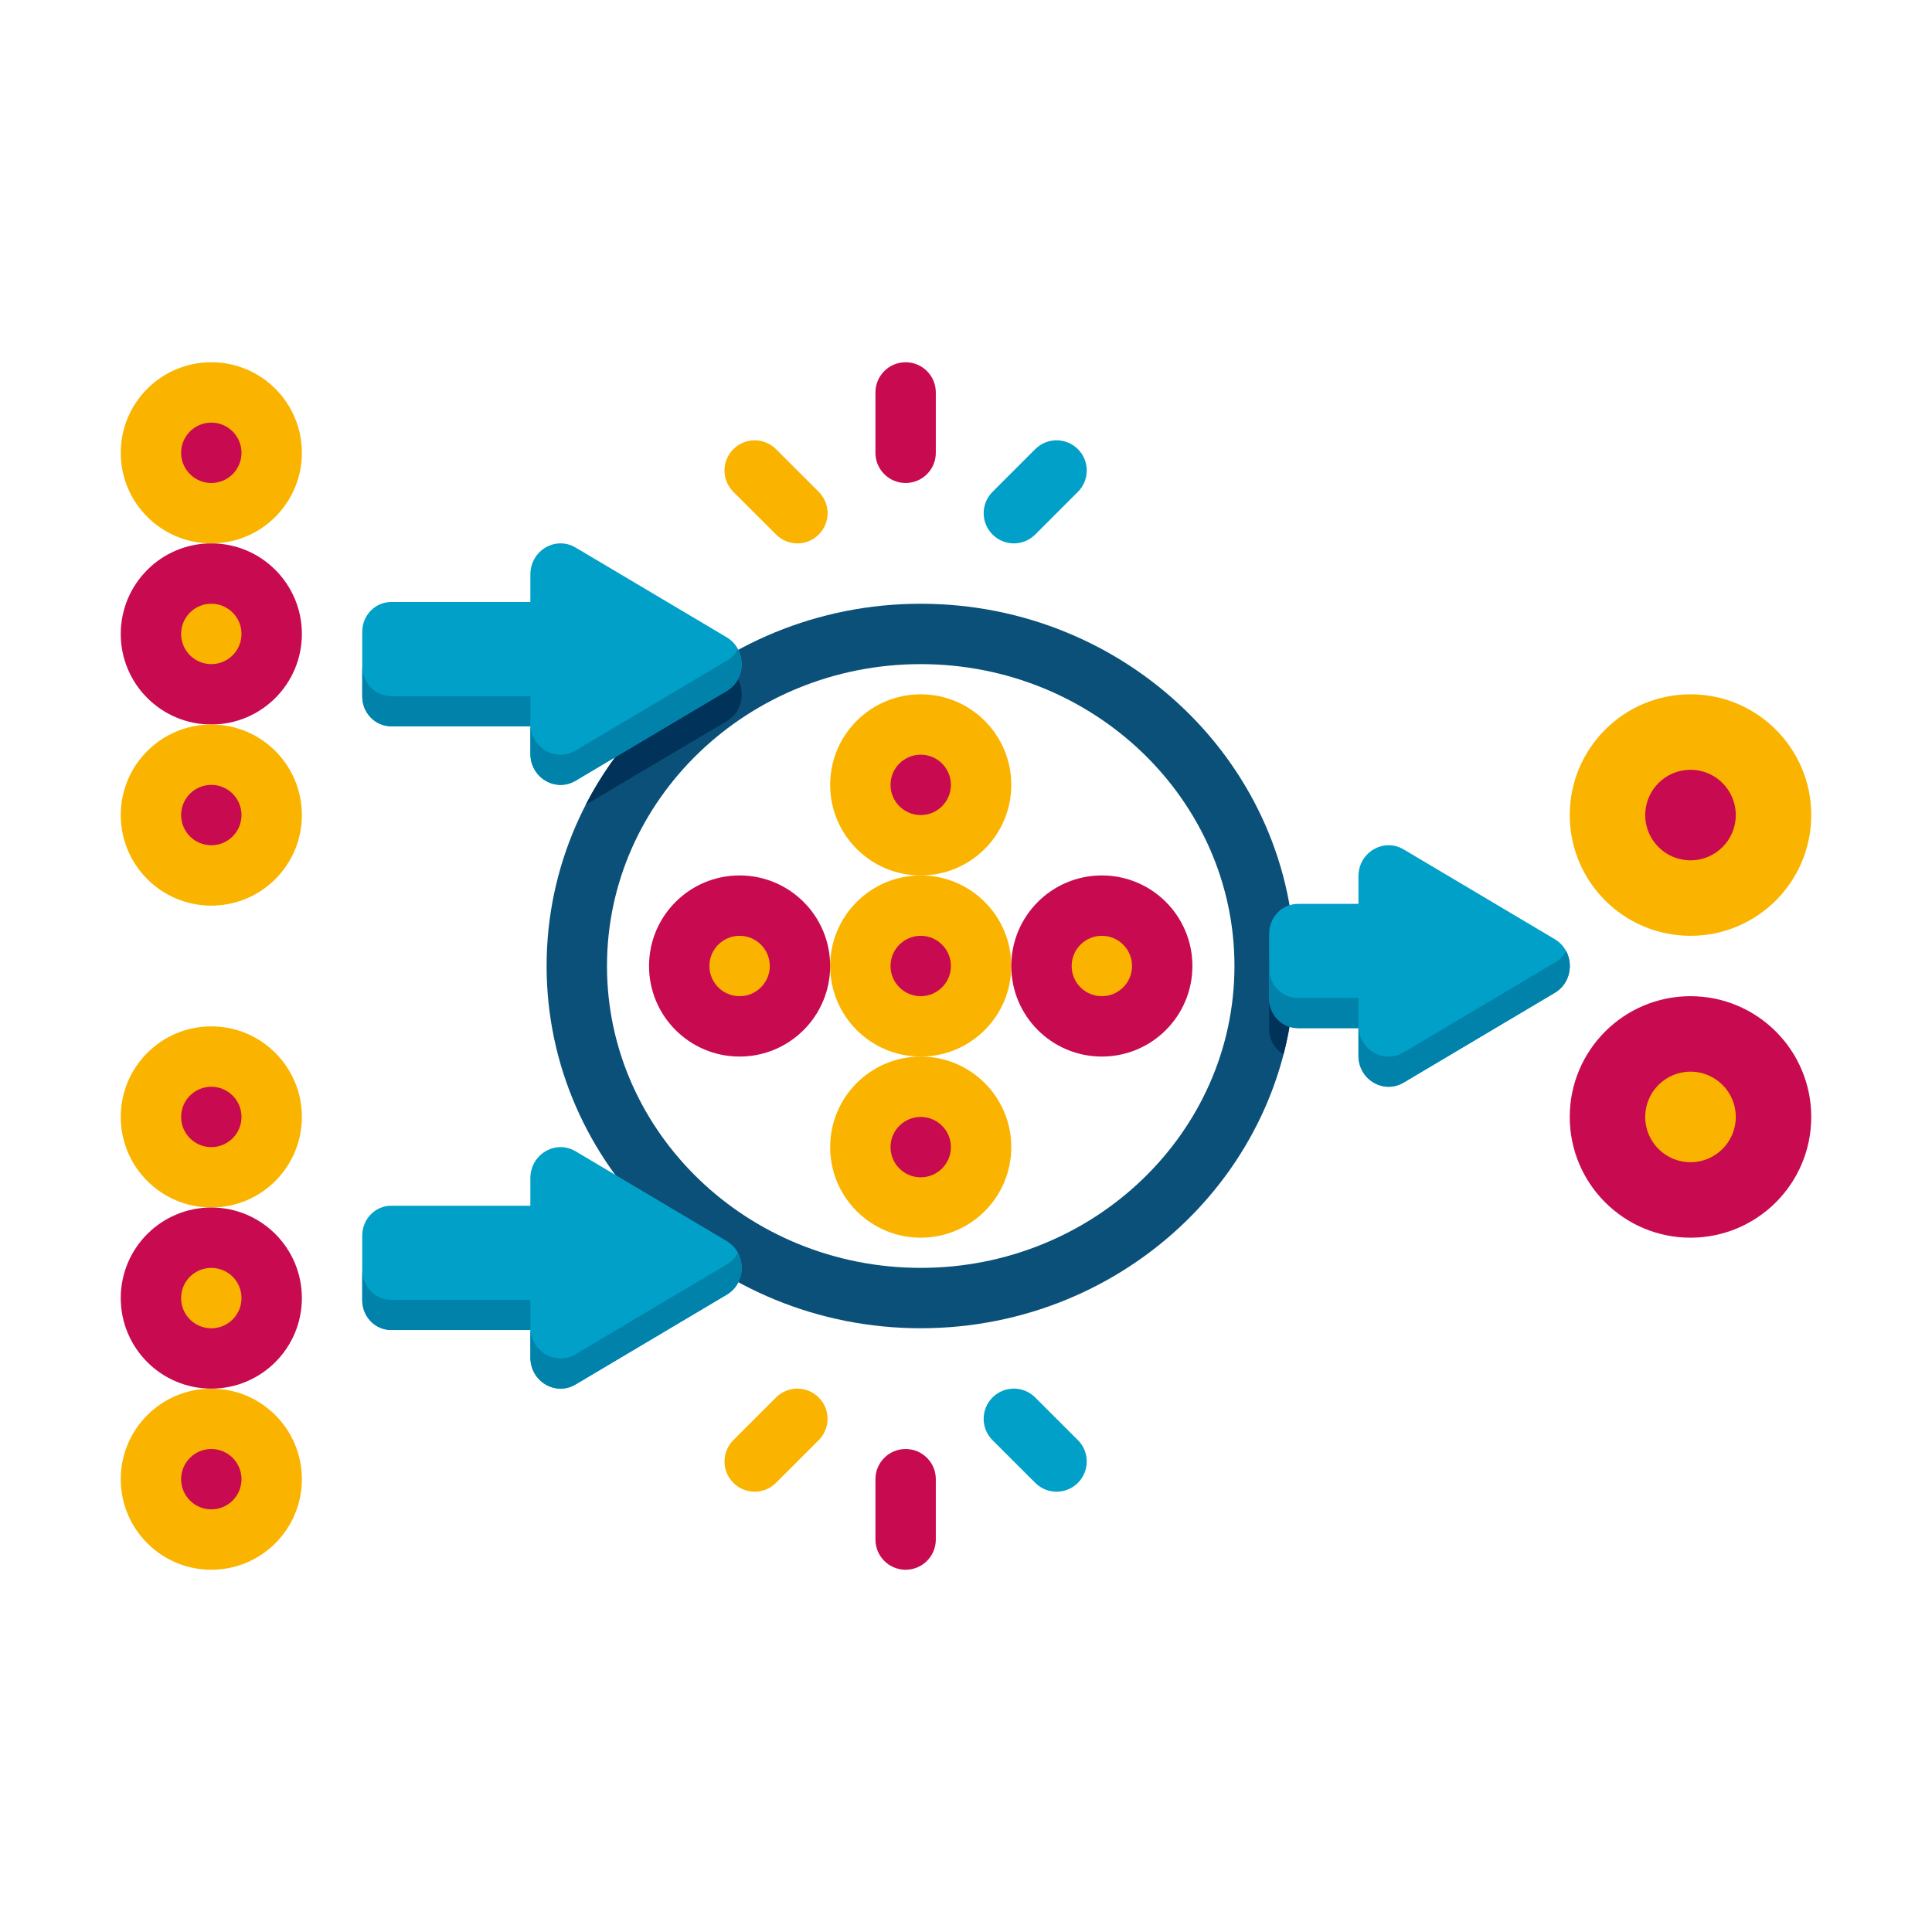 <?xml version="1.0" encoding="utf-8"?>
<!-- Generator: Adobe Illustrator 24.0.0, SVG Export Plug-In . SVG Version: 6.00 Build 0)  -->
<svg version="1.1" xmlns="http://www.w3.org/2000/svg" xmlns:xlink="http://www.w3.org/1999/xlink" x="0px" y="0px"
	 viewBox="0 0 64 64" enable-background="new 0 0 64 64" xml:space="preserve">
<g id="Captions">
</g>
<g id="Icons">
	<g>
		<circle fill="#C80A50" cx="7" cy="21" r="3"/>
		<circle fill="#FAB400" cx="7" cy="21" r="1"/>
		<circle fill="#FAB400" cx="7" cy="27" r="3"/>
		<circle fill="#C80A50" cx="7" cy="27" r="1"/>
		<circle fill="#FAB400" cx="7" cy="37" r="3"/>
		<circle fill="#C80A50" cx="7" cy="37" r="1"/>
		<circle fill="#FAB400" cx="7" cy="15" r="3"/>
		<circle fill="#C80A50" cx="7" cy="15" r="1"/>
		<circle fill="#FAB400" cx="30.5" cy="32" r="3"/>
		<circle fill="#C80A50" cx="30.5" cy="32" r="1"/>
		<circle fill="#FAB400" cx="30.5" cy="38" r="3"/>
		<circle fill="#C80A50" cx="30.5" cy="38" r="1"/>
		<circle fill="#FAB400" cx="30.5" cy="26" r="3"/>
		<circle fill="#C80A50" cx="30.5" cy="26" r="1"/>
		<circle fill="#C80A50" cx="36.5" cy="32" r="3"/>
		<circle fill="#FAB400" cx="36.5" cy="32" r="1"/>
		<circle fill="#FAB400" cx="56" cy="27" r="4"/>
		<circle fill="#C80A50" cx="56" cy="27" r="1.5"/>
		<circle fill="#C80A50" cx="56" cy="37" r="4"/>
		<circle fill="#FAB400" cx="56" cy="37" r="1.5"/>
		<circle fill="#C80A50" cx="24.5" cy="32" r="3"/>
		<circle fill="#FAB400" cx="24.5" cy="32" r="1"/>
		<circle fill="#FAB400" cx="7" cy="49" r="3"/>
		<circle fill="#C80A50" cx="7" cy="49" r="1"/>
		<circle fill="#C80A50" cx="7" cy="43" r="3"/>
		<path fill="#FAB400" d="M7,44.001c-0.155,0-0.452-0.038-0.708-0.293c-0.39-0.39-0.39-1.025,0-1.415
			C6.547,42.039,6.845,42.001,7,42.001s0.453,0.038,0.707,0.292C7.962,42.547,8,42.845,8,43c0,0.155-0.038,0.453-0.293,0.708
			C7.452,43.962,7.154,44.001,7,44.001z"/>
		<path fill="#0A5078" d="M30.5,44c-6.833,0-12.393-5.383-12.393-12s5.56-12,12.393-12s12.393,5.383,12.393,12S37.333,44,30.5,44z
			 M30.5,22c-5.731,0-10.393,4.486-10.393,10S24.769,42,30.5,42s10.393-4.486,10.393-10S36.231,22,30.5,22z"/>
		<path fill="#00325A" d="M24.07,23.89l-4.67,2.77c1-1.93,2.51-3.56,4.37-4.73l0.3,0.18C24.74,22.51,24.74,23.5,24.07,23.89z"/>
		<path fill="#00325A" d="M42.89,32c0,1.01-0.13,1.98-0.37,2.92c-0.29-0.16-0.48-0.48-0.48-0.85v-2.14c0-0.49,0.34-0.9,0.8-0.97
			C42.87,31.3,42.89,31.65,42.89,32z"/>
		<path fill="#00A0C8" d="M19.069,45.861l5-2.97c0.667-0.396,0.667-1.386,0-1.782l-5-2.97c-0.667-0.396-1.5,0.099-1.5,0.891v0.912
			l-4.611,0c-0.529,0-0.958,0.441-0.958,0.986l0,2.143c0,0.545,0.429,0.986,0.959,0.986l4.611,0l0,0.912
			C17.569,45.762,18.403,46.257,19.069,45.861z"/>
		<path fill="#00A0C8" d="M19.069,25.861l5-2.97c0.667-0.396,0.667-1.386,0-1.782l-5-2.97c-0.667-0.396-1.5,0.099-1.5,0.891v0.912
			l-4.611,0c-0.529,0-0.958,0.441-0.958,0.986l0,2.143c0,0.545,0.429,0.986,0.959,0.986l4.611,0v0.912
			C17.569,25.762,18.403,26.257,19.069,25.861z"/>
		<path fill="#00A0C8" d="M46.5,35.861l5-2.97c0.667-0.396,0.667-1.386,0-1.782l-5-2.97c-0.667-0.396-1.5,0.099-1.5,0.891v0.912
			l-2,0c-0.529,0-0.958,0.441-0.958,0.986v2.143c0,0.545,0.429,0.986,0.959,0.986l2,0v0.912C45,35.762,45.833,36.257,46.5,35.861z"
			/>
		<path fill="#0082AA" d="M24.07,42.89l-5,2.97c-0.67,0.4-1.5-0.1-1.5-0.89v-0.91h-4.61c-0.53,0-0.96-0.44-0.96-0.99v-1
			c0,0.55,0.43,0.99,0.96,0.99h4.61v0.91c0,0.79,0.83,1.29,1.5,0.89l5-2.97c0.17-0.09,0.29-0.23,0.37-0.39
			C24.7,41.97,24.57,42.6,24.07,42.89z"/>
		<path fill="#0082AA" d="M24.07,22.89l-5,2.97c-0.67,0.4-1.5-0.1-1.5-0.89v-0.91h-4.61c-0.53,0-0.96-0.44-0.96-0.99v-1
			c0,0.55,0.43,0.99,0.96,0.99h4.61v0.91c0,0.79,0.83,1.29,1.5,0.89l5-2.97c0.17-0.09,0.29-0.23,0.37-0.39
			C24.7,21.97,24.57,22.6,24.07,22.89z"/>
		<path fill="#0082AA" d="M51.5,32.89l-5,2.97c-0.67,0.4-1.5-0.1-1.5-0.89v-0.91h-2c-0.53,0-0.96-0.44-0.96-0.99v-1
			c0,0.55,0.43,0.99,0.96,0.99h2v0.91c0,0.79,0.83,1.29,1.5,0.89l5-2.97c0.17-0.09,0.3-0.23,0.38-0.39
			C52.13,31.97,52,32.6,51.5,32.89z"/>
		<path fill="#C80A50" d="M29,13v2c0,0.553,0.448,1,1,1s1-0.447,1-1v-2c0-0.553-0.448-1-1-1S29,12.447,29,13z"/>
		<path fill="#FAB400" d="M24.293,16.293l1.415,1.414c0.391,0.391,1.024,0.391,1.414,0c0.391-0.391,0.391-1.023,0-1.414
			l-1.415-1.414c-0.391-0.391-1.024-0.391-1.414,0C23.902,15.27,23.902,15.902,24.293,16.293z"/>
		<path fill="#00A0C8" d="M32.879,17.707c0.391,0.391,1.023,0.391,1.414,0l1.414-1.414c0.391-0.391,0.391-1.023,0-1.414
			s-1.023-0.391-1.414,0l-1.414,1.414C32.488,16.684,32.488,17.316,32.879,17.707z"/>
		<path fill="#C80A50" d="M31,51l0-2c0-0.553-0.448-1-1-1s-1,0.447-1,1l0,2c0,0.553,0.448,1,1,1S31,51.553,31,51z"/>
		<path fill="#00A0C8" d="M35.707,47.707l-1.415-1.414c-0.391-0.391-1.024-0.391-1.414,0c-0.391,0.391-0.391,1.023,0,1.414
			l1.415,1.414c0.391,0.391,1.024,0.391,1.414,0C36.098,48.73,36.098,48.098,35.707,47.707z"/>
		<path fill="#FAB400" d="M27.121,46.293c-0.391-0.391-1.023-0.391-1.414,0l-1.414,1.414c-0.391,0.391-0.391,1.023,0,1.414
			c0.391,0.391,1.023,0.391,1.414,0l1.414-1.414C27.512,47.316,27.512,46.684,27.121,46.293z"/>
	</g>
</g>
</svg>
